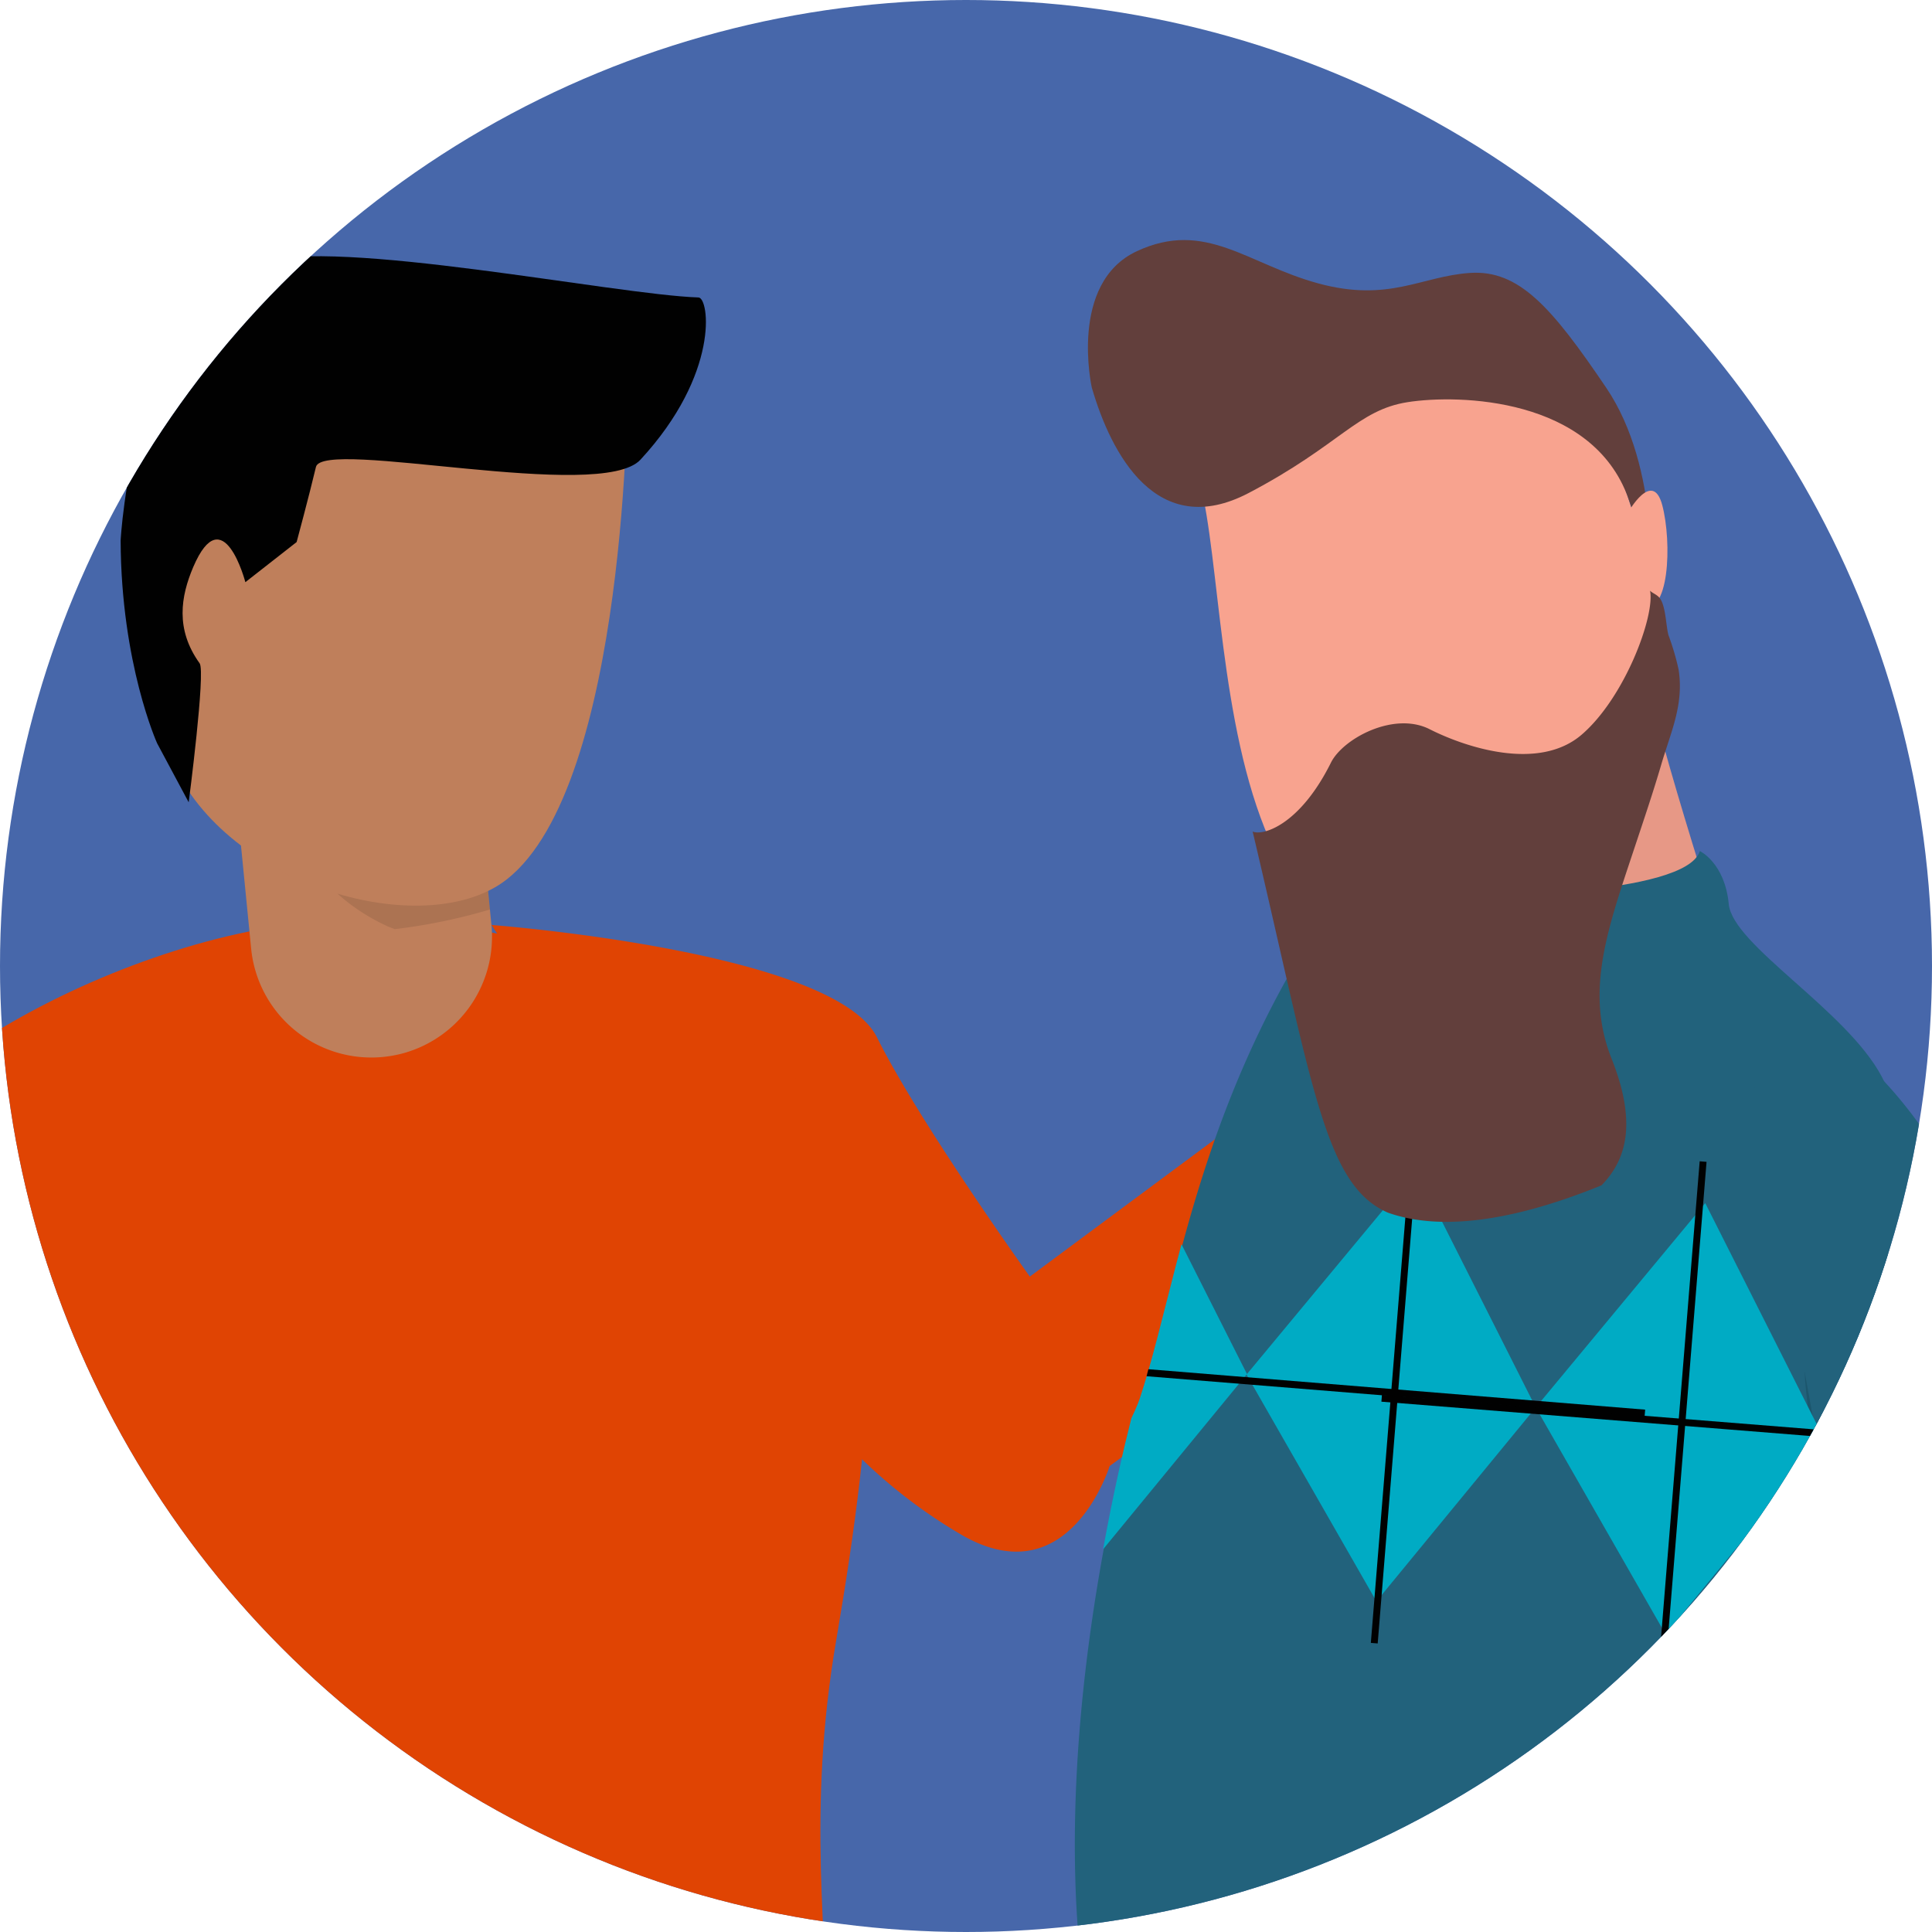 <?xml version="1.0" encoding="UTF-8"?>
<svg preserveAspectRatio="xMidYMid slice" width="300px" height="300px" xmlns="http://www.w3.org/2000/svg" xmlns:xlink="http://www.w3.org/1999/xlink" viewBox="0 0 300 300">
  <defs>
    <style>.cls-1{fill:none;}.cls-2{fill:#4767aa;}.cls-3{clip-path:url(#clip-path);}.cls-4{fill:#3c4981;}.cls-5{fill:#96c121;}.cls-6{clip-path:url(#clip-path-2);}.cls-7{fill:#e04403;}.cls-8{fill:#bf7f5b;}.cls-10,.cls-9{fill:#010101;}.cls-9{opacity:0.1;}.cls-11{fill:#f8a38f;}.cls-12{fill:#231f20;opacity:0.08;}.cls-13{fill:#22627c;}.cls-14{fill:#1c566d;}.cls-15{fill:#00abc4;}.cls-16{fill:#623f3c;}</style>
    <clipPath id="clip-path">
      <circle class="cls-1" cx="-170" cy="150" r="150"></circle>
    </clipPath>
    <clipPath id="clip-path-2">
      <circle class="cls-1" cx="150" cy="150" r="150"></circle>
    </clipPath>
  </defs>
  <g id="BG">
    <circle class="cls-2" cx="150" cy="150" r="150"></circle>
  </g>
  <g id="Layer_1">
    <g class="cls-3">
      <path class="cls-4" d="M-6.86,162.3c-10.47-5.15-19,.64-24.65-2.16C-49.15,151.47-16.85,112-16.85,112l-84.4-41.53s-32.66,40.12-15,48.81c5.69,2.8,15.14-5.13,25.62,0,9.48,4.67,10.62,14.43,6.34,23.13-4.19,8.53-12.56,13.25-21.55,8.83-10.07-5-8.18-15.44-17.26-19.91-15.4-7.58-22.67,29.64-29.1,42.69,0,0,34.74,6.17,27.2,21.51-4.48,9.11-14.94,7.25-19.91,17.35-4.45,9,.24,17.4,8.74,21.58,8.66,4.27,19,3.4,23.71-6.12,5.18-10.52-.58-19,2.23-24.72,7.47-15.19,45.3,20.6,45.3,20.6s4.2-59.68,25.3-49.3c9.07,4.47,7.19,15,17.25,19.91,9,4.42,17.36-.3,21.52-8.75C3.46,177.35,2.63,167-6.86,162.3Z"></path>
      <path class="cls-5" d="M-106.11,220.89c5.17-10.51-.59-19,2.22-24.72,7.48-15.19,45.31,20.6,45.31,20.6s4.2-59.68,25.3-49.3c9.07,4.47,7.19,15,17.25,19.91,9,4.42,17.36-.3,21.52-8.75,4.32-8.77,3.48-19.16-6-23.83-10.48-5.15-19,.65-24.66-2.15C-42.8,144-10.51,104.53-10.51,104.53L-94.9,63s-32.66,40.13-15,48.81c5.69,2.81,15.14-5.13,25.61,0,9.49,4.67,10.63,14.43,6.35,23.12-4.2,8.53-12.57,13.25-21.56,8.83-10.06-4.95-8.18-15.44-17.25-19.91-15.4-7.57-22.68,29.64-29.1,42.69,0,0,34.74,6.18,27.19,21.51-4.48,9.11-14.94,7.25-19.91,17.36-4.44,9,.25,17.4,8.75,21.58C-121.16,231.28-110.8,230.41-106.11,220.89Z"></path>
    </g>
    <g class="cls-6">
      <path class="cls-7" d="M76.31,143.63s53.15,4,59.86,17.44,23.74,37.16,23.74,37.16l56-41.54s24-5.81,26.2,19.87L172.3,227.65s-6.19,20.13-22.71,10.84a80.75,80.75,0,0,1-25.81-23.74Z"></path>
      <path class="cls-7" d="M52.58,143c52.65-1,75.38,29.27,75.38,29.27,10.53,17.27,7.77,48,1.89,82.4-4.6,26.91-1.36,45.52-1.24,65.35.25,41.56.52,79.8.52,79.8s-23.81,11-63.6,13.22C2.87,416.52-7.9,394.45-7.9,394.45,10.19,260.78-17.76,228.6-23.22,187.84-25.71,169.18,21.13,143.64,52.58,143Z"></path>
      <path class="cls-8" d="M76.31,143.63a18.77,18.77,0,0,1-14,20,19.87,19.87,0,0,1-2.81.49A18.75,18.75,0,0,1,39,147.32l-3.59-36.38,37.33-3.68Z"></path>
      <path class="cls-9" d="M76.07,141.23a88.83,88.83,0,0,1-14.77,3.05c-.39-.17-.8-.29-1.18-.47-14-6.45-17.78-19.89-23.2-33l35.8-3.53Z"></path>
      <path class="cls-8" d="M78.67,136.57C66.56,146,37.4,138.36,27.73,120.26s.78-55.77.78-55.77l68.95-5S97.49,121.84,78.67,136.57Z"></path>
      <path class="cls-10" d="M40.31,40.76c12-3.87,55.17,5,68.15,5.43,1.68.06,3.32,11.84-9,25.18C93.32,78.08,50.13,68,49.06,72.51s-3,11.66-3,11.66L38.1,90.4S34.65,77.2,30,88.06c-1.92,4.53-2.81,9.65,1,14.94.95,1.32-1.7,21.58-1.7,21.58l-4.9-9.16s-5.59-12.33-5.67-31.49C18.73,83.93,20.66,47.08,40.31,40.76Z"></path>
      <path class="cls-11" d="M269.1,151s-12.32-37.9-13.43-46.37-20.12,12.12-20.12,12.12L226.31,152l15.23,4.25Z"></path>
      <path class="cls-12" d="M269.1,151s-12.32-37.9-13.43-46.37-20.12,12.12-20.12,12.12L226.31,152l15.23,4.25Z"></path>
      <path class="cls-13" d="M183.09,349.77c-27.2-38.29-13.17-106.25-7.47-128.69a26.69,26.69,0,0,0,1.3-3c2.18-6.55,4-14.72,6.47-24,3.72-13.85,9-30.11,19.23-46.93,0,0,34.29-20.27,66.48,4.58,26,20.06,42.87,106.84,38.15,151-1.12,10.54-3.48,18.65-7.22,22.85-1.06,1.2-2.12,2.38-3.2,3.53a134.14,134.14,0,0,1-55.06,36C221.38,371.23,198.32,371.2,183.09,349.77Z"></path>
      <path class="cls-14" d="M307.25,302.73c-1.12,10.54-3.48,18.65-7.22,22.85-1.06,1.2-8.5,8.8-9.57,9.95,7.66-12.4-10-111-10.24-122.54,6.93,12.06,15.74,40.79,15.74,40.79Z"></path>
      <path class="cls-13" d="M283.37,230.32s22.82,118.18,36.85,140.86c9.35,6.05,16.1,4.5,27-3.82-2.08-20.25-28.14-152-41.92-180.54s-36.21-35.09-36.21-35.09Z"></path>
      <polygon class="cls-15" points="213.73 248.66 193.56 213.44 219.89 181.71 238.47 218.55 213.73 248.66"></polygon>
      <polygon class="cls-15" points="258.63 253.77 238.47 218.55 264.79 186.82 283.37 223.66 258.63 253.77"></polygon>
      <rect class="cls-10" x="216.02" y="177.28" width="1.07" height="77.99" transform="translate(18.2 -16.8) rotate(4.64)"></rect>
      <rect class="cls-10" x="260.78" y="180.23" width="1.07" height="77.99" transform="translate(18.58 -20.41) rotate(4.64)"></rect>
      <rect class="cls-10" x="253.51" y="180.23" width="1.07" height="77.99" transform="matrix(-0.08, 1, -1, -0.08, 493.09, -16.27)"></rect>
      <path class="cls-15" d="M171.29,240.57c1.52-8.42,3.15-15.47,4.39-20.35l.27-.58c.16-.33.32-.67.45-1,.23-.54.43-1,.58-1.48h0c1.91-5.73,3.54-12.7,5.58-20.55.29-1.12.59-2.25.9-3.41l10.17,20.16Z"></path>
      <polygon class="cls-10" points="178.32 212.61 178.04 213.7 255.37 219.96 255.46 218.89 178.32 212.61"></polygon>
      <path class="cls-13" d="M228.51,139.15s33.31,0,35.44-7c0,0,3.88,1.83,4.49,8.23s18.29,16.46,23.77,26.82-21,3.05-25.3-1.52-25.6-22.25-25.6-22.25Z"></path>
      <path class="cls-11" d="M186.31,74.86c3.13,12.13,3,37.71,10.8,55.51s59-.49,63.42-23.09c-5.71-25.76-8.76-35-13.23-42s-17.56-15.76-36.51-8.67S186.31,74.86,186.31,74.86Z"></path>
      <path class="cls-16" d="M169.53,60.17c3,10.34,10.11,23.86,24.37,16.38s16.87-12.89,24.71-14.11,28.58-.78,34.23,14.91c2.72,7.56,3.12,14.31,3.41,14.15,0,0,1.67-18.71-6.83-31.28s-13.57-18.34-21.15-17.84S215.68,47,204.68,44s-17.5-9.94-28.14-5S169.53,60.17,169.53,60.17Z"></path>
      <path class="cls-11" d="M252.81,79.57s3.81-6.79,5.31-1.11,1.18,17.59-3.45,15.8S252.81,79.57,252.81,79.57Z"></path>
      <path class="cls-16" d="M194.51,129.12c1.56.7,7.3-.94,12.16-10.7,1.86-3.73,9.77-8,15.32-5.19s16.92,6.6,23.61.85S257,95.65,256.22,91.72c.36.39,1,.56,1.45,1.09,1,1.16,1,4.34,1.41,5.82a39.27,39.27,0,0,1,1.57,5.33c.86,5.48-1.23,9.75-2.71,14.83-1.25,4.26-2.68,8.48-4.08,12.69-4.21,12.68-7.79,22.39-3.62,32.89,4.07,10.23,2.18,15.86-1.56,19.69-11.83,4.82-24,7.49-33.17,4.24C205.65,184,203.9,168.82,194.51,129.12Z"></path>
    </g>
  </g>
</svg>
